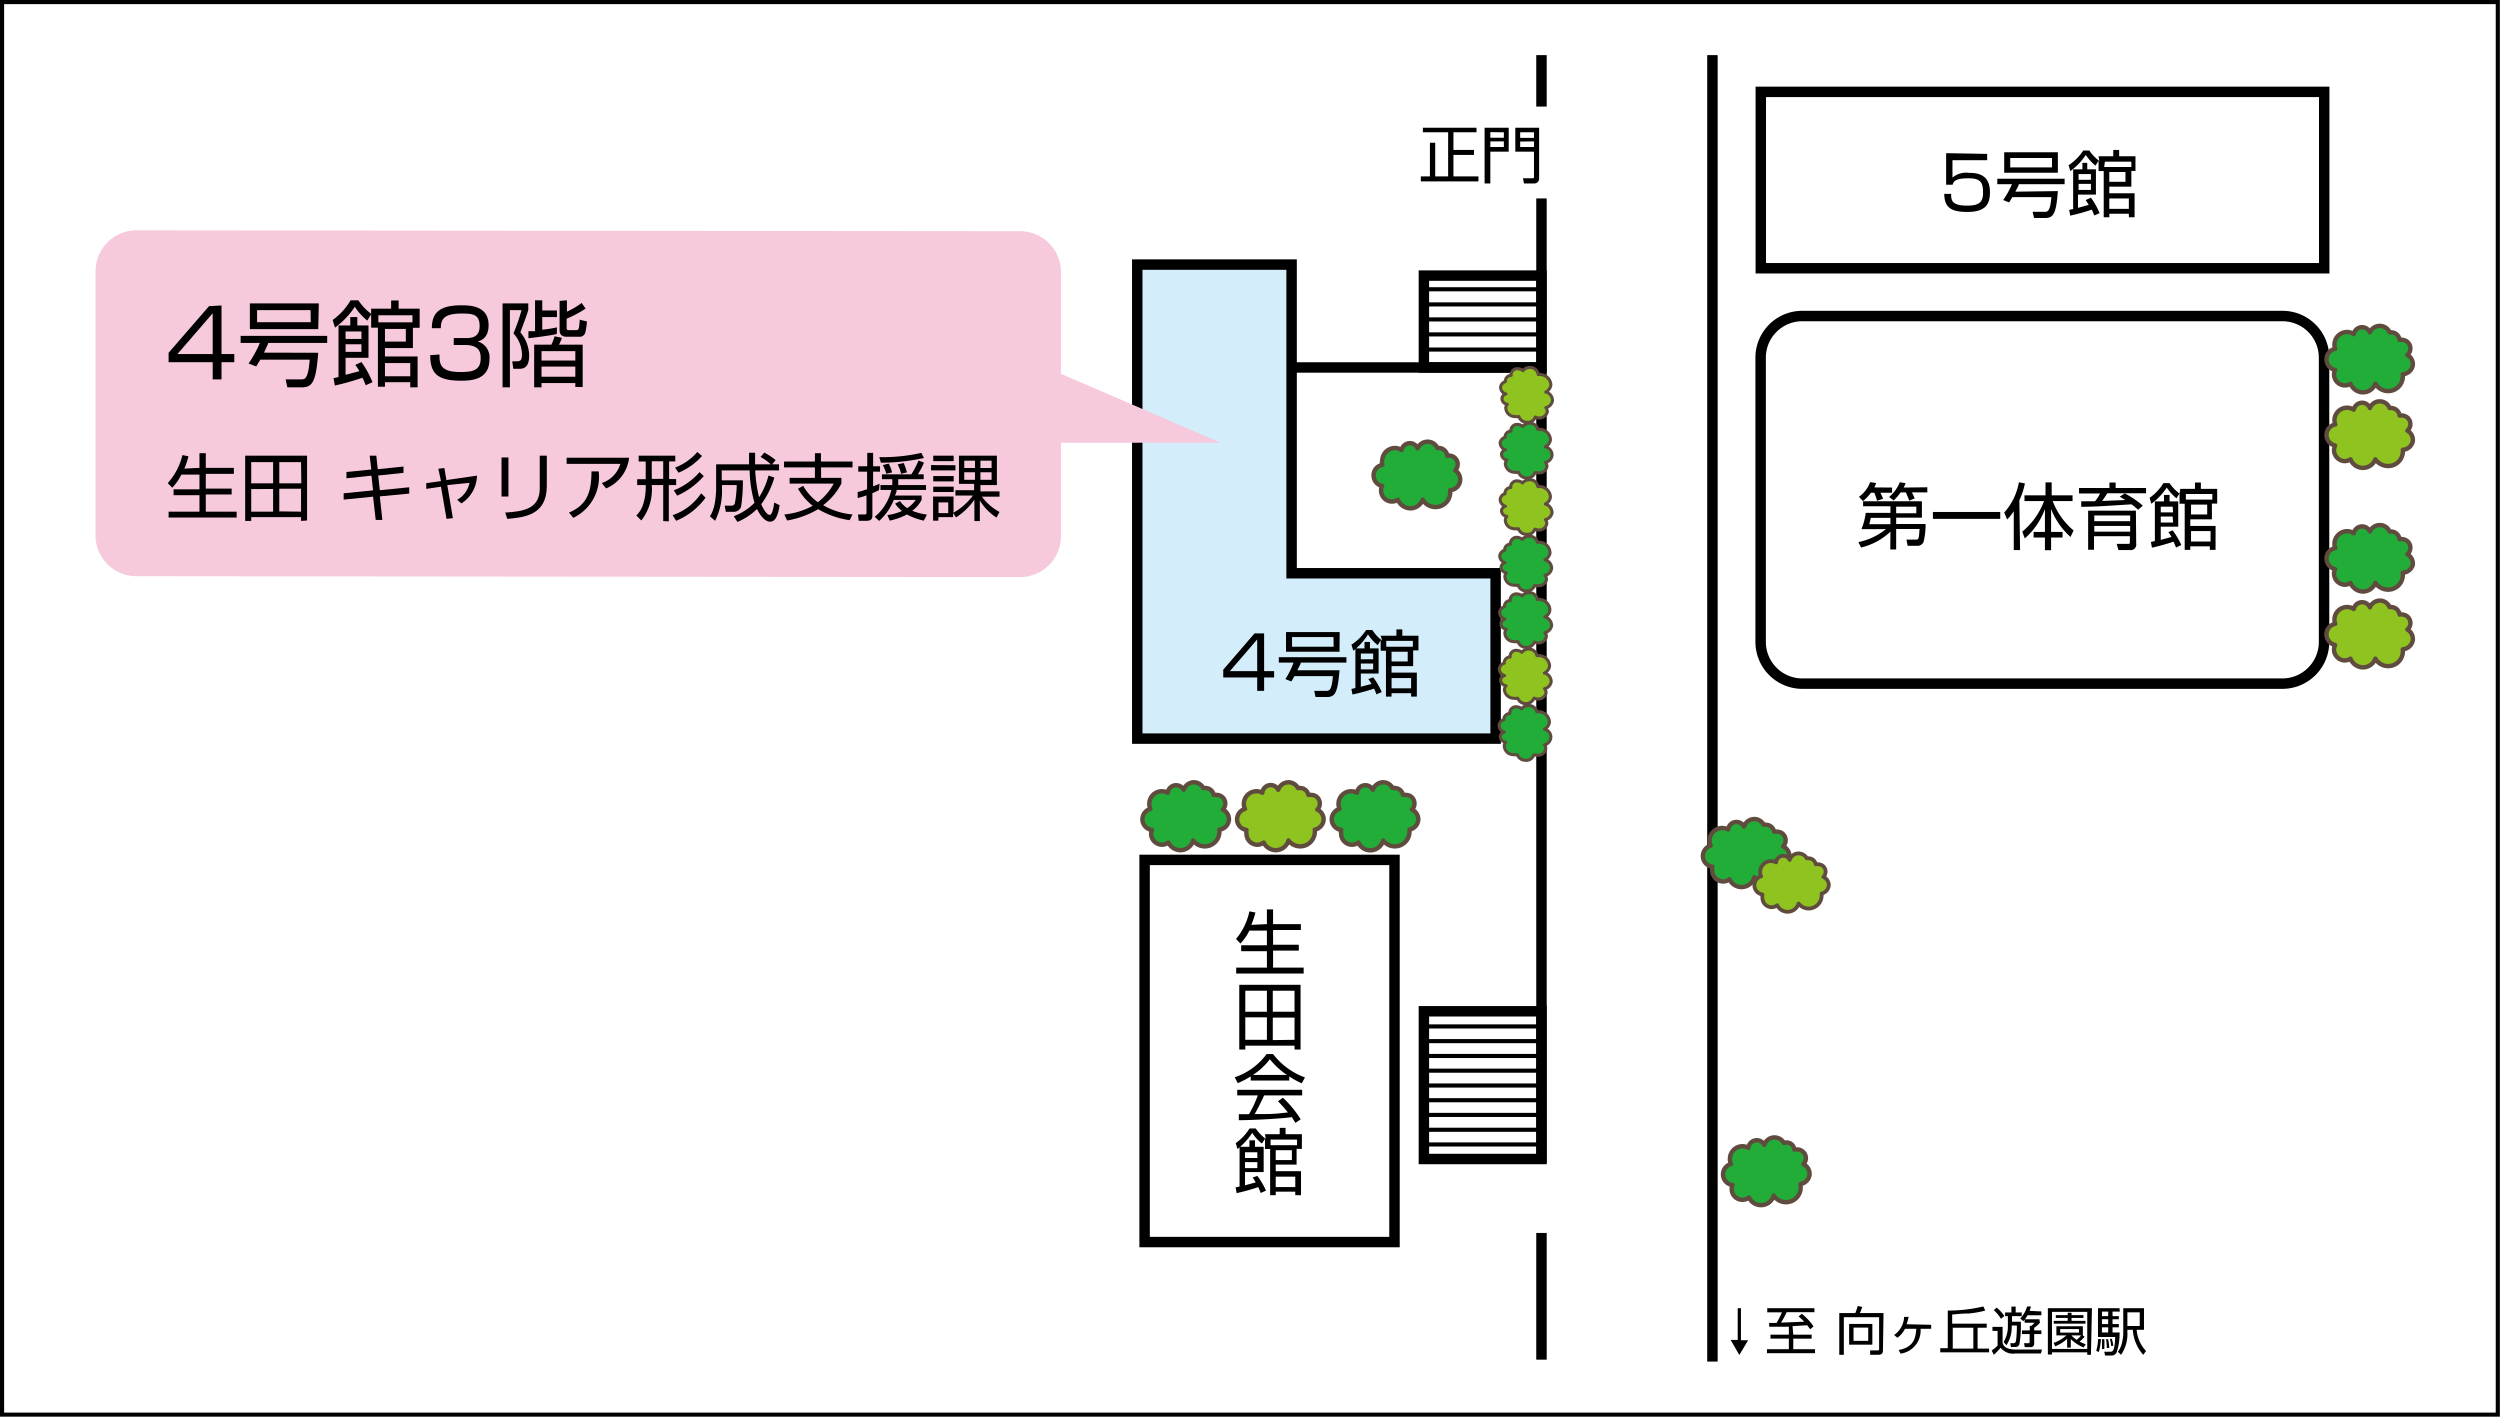 <svg xmlns="http://www.w3.org/2000/svg" xmlns:xlink="http://www.w3.org/1999/xlink" viewBox="0 0 170.08 96.38"><defs><style>.cls-1,.cls-10,.cls-11,.cls-2,.cls-5,.cls-7,.cls-9{fill:none;}.cls-11,.cls-2,.cls-5{stroke:#000;}.cls-2,.cls-5{stroke-miterlimit:10;}.cls-2{stroke-width:0.71px;}.cls-3{clip-path:url(#clip-path);}.cls-4{fill:#d3edfb;}.cls-11,.cls-5{stroke-width:0.28px;}.cls-6{fill:#22ac38;}.cls-10,.cls-7,.cls-9{stroke:#604c3f;stroke-linejoin:round;}.cls-7{stroke-width:0.3px;}.cls-8{fill:#8fc31f;}.cls-9{stroke-width:0.26px;}.cls-10{stroke-width:0.21px;}.cls-12{fill:#f7c9dd;}</style><clipPath id="clip-path"><rect class="cls-1" x="72.83" y="0.14" width="94.5" height="96.1"/></clipPath></defs><g id="レイヤー_2" data-name="レイヤー 2"><g id="レイヤー_1-2" data-name="レイヤー 1"><rect class="cls-2" x="119.79" y="6.25" width="38.33" height="12"/><g class="cls-3"><path class="cls-2" d="M122.62,21.5h32.66a2.83,2.83,0,0,1,2.83,2.83V43.67a2.84,2.84,0,0,1-2.84,2.84H122.62a2.84,2.84,0,0,1-2.84-2.84V24.34A2.83,2.83,0,0,1,122.62,21.5Z"/></g><rect class="cls-2" x="77.87" y="58.5" width="17" height="26"/><polygon class="cls-4" points="87.87 39 87.87 18 77.37 18 77.37 39 77.37 50.25 87.87 50.25 101.75 50.25 101.75 39 87.87 39"/><polygon class="cls-2" points="87.87 39 87.87 18 77.37 18 77.37 39 77.37 50.25 87.87 50.25 101.75 50.25 101.75 39 87.87 39"/><line class="cls-2" x1="87.87" y1="25" x2="104.62" y2="25"/><rect class="cls-2" x="96.87" y="18.75" width="8" height="6.25"/><line class="cls-5" x1="104.87" y1="19.68" x2="96.87" y2="19.68"/><line class="cls-5" x1="104.87" y1="20.71" x2="96.87" y2="20.71"/><line class="cls-5" x1="104.87" y1="21.73" x2="96.87" y2="21.73"/><line class="cls-5" x1="104.87" y1="22.75" x2="96.87" y2="22.75"/><line class="cls-5" x1="104.87" y1="23.78" x2="96.87" y2="23.78"/><rect class="cls-2" x="96.87" y="68.8" width="8" height="10.05"/><line class="cls-5" x1="104.87" y1="69.83" x2="96.87" y2="69.83"/><line class="cls-5" x1="104.87" y1="70.83" x2="96.87" y2="70.83"/><line class="cls-5" x1="104.87" y1="71.84" x2="96.87" y2="71.84"/><line class="cls-5" x1="104.87" y1="72.84" x2="96.87" y2="72.84"/><line class="cls-5" x1="104.87" y1="73.85" x2="96.87" y2="73.85"/><line class="cls-5" x1="104.87" y1="74.85" x2="96.87" y2="74.85"/><line class="cls-5" x1="104.87" y1="75.85" x2="96.87" y2="75.85"/><line class="cls-5" x1="104.87" y1="76.86" x2="96.87" y2="76.86"/><line class="cls-5" x1="104.87" y1="77.86" x2="96.87" y2="77.86"/><line class="cls-2" x1="104.87" y1="3.75" x2="104.87" y2="7.25"/><line class="cls-2" x1="104.87" y1="83.88" x2="104.87" y2="92.5"/><line class="cls-2" x1="104.87" y1="13.5" x2="104.87" y2="79.13"/><line class="cls-2" x1="116.5" y1="3.75" x2="116.5" y2="92.63"/><path d="M135.19,10.47v.43h-2.36l0,1.18a1.46,1.46,0,0,1,1.12-.32c.71,0,1.43.18,1.43,1.32,0,.83-.31,1.34-1.56,1.34s-1.53-.44-1.55-1.23h.47c0,.39,0,.8,1.08.8.76,0,1.09-.19,1.09-.86s-.11-1-1-1-1,.21-1.07.44h-.44l0-2.15Z"/><path d="M140,13c-.11,1.48-.28,1.83-.85,1.83h-.77l-.1-.42h.81c.2,0,.39,0,.47-1H136.9c-.11.19-.15.26-.22.36l-.4-.16a6.1,6.1,0,0,0,.6-1.08h-1v-.37h4.58v.37h-3.12c0,.11-.09.22-.23.51Zm0-1.25h-3.65V10.36H140Zm-.4-1h-2.84v.64h2.84Z"/><path d="M142.77,10.63h1V10.2h.4v.43h1.11v1H145v1.07H143.5v.45h1.72v1.63h-.39v-.24H143.5v.24h-.38V11.64h-.35v-.7l-.21.33a3.35,3.35,0,0,1-.66-.73,4.28,4.28,0,0,1-1.05,1.1l-.12-.4a3.52,3.52,0,0,0,1-1h.41a2.91,2.91,0,0,0,.68.71Zm-.52,2.82a5.17,5.17,0,0,1,.59,1.05l-.36.16c-.07-.17-.11-.27-.17-.4a12.2,12.2,0,0,1-1.47.41l-.07-.39.27-.06v-2.7h.63v-.44H142v.44h.59v1.72h-1.22v.9l.73-.2c-.09-.16-.15-.24-.21-.33Zm0-1.61h-.84v.39h.84Zm0,.67h-.84v.41h.84Zm.9-1.15H145V11h-1.8Zm1.45.34h-1.1v.67h1.1Zm.23,1.8H143.5v.71h1.33Z"/><path d="M100.45,8.69V9H98.88v1.2h1.4v.34h-1.4V12h1.7v.34H96.66V12h.62V9.71h.36V12h.88V9H96.8V8.69Z"/><path d="M102.64,8.69v1.63h-1.25v2.16H101V8.69Zm-1.25.3v.38h.92V9Zm0,.63V10h.92V9.62Zm3.32,2.48a.34.34,0,0,1-.39.38h-.64l-.07-.35h.61c.13,0,.14,0,.14-.16V10.32h-1.27V8.69h1.62ZM103.42,9v.38h.94V9Zm0,.63V10h.94V9.62Z"/><path d="M117.74,91.16h.48V89h.22v2.18h.49l-.6,1Z"/><path d="M122,90.8h1.25v.27H122v.72h1.48v.27h-3.27v-.27h1.49v-.72h-1.25V90.8h1.25v-.54l-1.34,0V90h.51a8,8,0,0,0,.36-.72h-1V89h3.21v.27h-1.89a6.59,6.59,0,0,1-.38.71l1.57-.06a3.46,3.46,0,0,0-.38-.36l.22-.18a3.81,3.81,0,0,1,.8.86l-.23.19-.2-.27-1,.06Z"/><path d="M128.1,91.86c0,.25-.12.31-.34.31h-.53l0-.3h.49c.1,0,.12,0,.12-.13V89.61h-2.4v2.56h-.31V89.33h1.09a3.34,3.34,0,0,0,.16-.48l.31.06a2.57,2.57,0,0,1-.16.42h1.61Zm-.72-.38H125.8V90.07h1.58Zm-.28-1.16h-1v.9h1Z"/><path d="M131.38,90.13v.27h-.72a1.58,1.58,0,0,1-1.36,1.69l-.13-.25c1.06-.19,1.15-.84,1.2-1.44h-.77a1.59,1.59,0,0,1-.52.61l-.22-.19a1.55,1.55,0,0,0,.68-1.23l.31,0a4.14,4.14,0,0,1-.14.5Z"/><path d="M135.16,90.05v.28h-.62v1.42h.78V92H132v-.28h.51V89.16a10.17,10.17,0,0,0,2.42-.28l.13.28a6.6,6.6,0,0,1-1.13.2c-.54,0-.93.06-1.12.07v.62Zm-.91.28h-1.4v1.42h1.4Z"/><path d="M136.24,90.27v1.08c.07.33.4.46.89.46h1.79l-.07.27h-1.74a1.07,1.07,0,0,1-1-.39,4.3,4.3,0,0,1-.47.48l-.14-.3a2,2,0,0,0,.4-.33v-1h-.35v-.27Zm-.11-.55a2.69,2.69,0,0,0-.49-.59l.2-.17a2.83,2.83,0,0,1,.52.57Zm1-.83v.4h.41v.25h-.66v.38h.6a7.21,7.21,0,0,1-.09,1.49.27.27,0,0,1-.29.23h-.29l-.05-.26H137c.09,0,.12-.06.15-.14a7.79,7.79,0,0,0,.06-1.06h-.35a2.24,2.24,0,0,1-.36,1.34l-.19-.22a2.07,2.07,0,0,0,.29-1.14v-.62h-.19v-.25h.43v-.4Zm1.75.33v.26h-.94a2,2,0,0,1-.29.4l-.21-.18a2,2,0,0,0,.47-.82l.26,0a1.75,1.75,0,0,1-.1.3Zm-.1.77a1.7,1.7,0,0,1-.39.34v.18h.49v.25h-.49v.65a.23.23,0,0,1-.25.24h-.39l-.05-.27H138c.05,0,.08,0,.08-.1v-.52h-.52v-.25h.53V90.2h.1a.87.87,0,0,0,.22-.21h-.67v-.24h1Z"/><path d="M142.25,92.17H142V92h-2.4v.15h-.28V89h3ZM142,89.25h-2.4v2.52H142Zm-.18,1.69a2.16,2.16,0,0,1-.34.33,2.48,2.48,0,0,0,.42.18l-.15.22a2.66,2.66,0,0,1-.87-.57v.58h-.25v-.6a2.46,2.46,0,0,1-.81.51l-.11-.23a2.46,2.46,0,0,0,.87-.51h-.68v-.62h1.8v.62h0Zm-.08-1.28h-.81v.2h.95v.19h-2.16v-.19h.95v-.2h-.81v-.19h.81v-.16h.26v.16h.81Zm-.3.76h-1.28v.24h1.28Zm-.52.43a1.93,1.93,0,0,0,.36.3,1.7,1.7,0,0,0,.3-.3Z"/><path d="M142.61,91.9a3.32,3.32,0,0,0,.13-.8h.19a4,4,0,0,1-.14.88Zm1.61-2.67h-.5v.31h.43v.21h-.43v.33h.43v.22h-.43v.35h.48A4,4,0,0,1,144,92a.38.38,0,0,1-.39.22h-.4l-.05-.26h.41c.14,0,.3,0,.33-1h-1.17V89h1.46ZM143,91.78a2.05,2.05,0,0,0,0-.31,2.67,2.67,0,0,0,0-.36h.16a5.32,5.32,0,0,1,0,.66Zm.43-2.55H143v.31h.42Zm0,.52H143v.33h.42Zm0,.55H143v.35h.42Zm-.1,1.41a4.44,4.44,0,0,0-.05-.6l.14,0a4,4,0,0,1,.08.59Zm.29-.15a2,2,0,0,0-.08-.48l.13,0a2.21,2.21,0,0,1,.1.48ZM145.86,89v1.47h-.5a2.34,2.34,0,0,0,.64,1.44l-.19.26a2.81,2.81,0,0,1-.71-1.7h-.37v.16a2.5,2.5,0,0,1-.43,1.54l-.22-.2a1.68,1.68,0,0,0,.25-.49,3,3,0,0,0,.12-.86V89Zm-.29.28h-.84v.93h.84Z"/><path d="M86,43.09v2.57h.68v.43H86V47h-.47v-.91H83.22v-.53l2.13-2.47Zm-.47.41-1.86,2.16h1.86Z"/><path d="M91.13,45.6c-.12,1.47-.28,1.82-.85,1.82H89.5L89.41,47h.81c.2,0,.38,0,.46-1H88.06a3.93,3.93,0,0,1-.21.36l-.4-.16A5.54,5.54,0,0,0,88,45.08H87v-.37H91.6v.37H88.49c0,.11-.09.22-.23.52Zm0-1.26H87.49V43h3.65Zm-.41-1H87.9V44h2.83Z"/><path d="M93.93,43.25H95v-.43h.4v.43H96.5v1h-.36v1.07H94.67v.44h1.72v1.63H96v-.23H94.67v.23h-.38V44.27h-.36v-.71l-.2.33a2.93,2.93,0,0,1-.66-.73,4.32,4.32,0,0,1-1,1.11l-.13-.41a3.29,3.29,0,0,0,1-1h.42a2.81,2.81,0,0,0,.67.72Zm-.51,2.83a4.81,4.81,0,0,1,.58,1l-.36.16a3.1,3.1,0,0,0-.16-.39,14.93,14.93,0,0,1-1.47.4l-.07-.38.27-.06v-2.7h.62v-.44h.37v.44h.59v1.71H92.58v.9l.73-.19a3.71,3.71,0,0,0-.22-.33Zm0-1.62h-.84v.39h.84Zm0,.68h-.84v.4h.84ZM94.31,44h1.81V43.6H94.31Zm1.46.34h-1.1V45h1.1ZM96,46.13H94.67v.7H96Z"/><path d="M86.06,77.16h1v-.43h.4v.43h1.11v1h-.36v1.07H86.79v.45h1.72v1.63h-.39v-.24H86.79v.24h-.38V78.17h-.35v-.7l-.21.33a3.11,3.11,0,0,1-.66-.73,4.46,4.46,0,0,1-1,1.1l-.12-.4a3.49,3.49,0,0,0,.94-1h.42a2.91,2.91,0,0,0,.68.71ZM85.54,80a5.17,5.17,0,0,1,.59,1l-.36.16c-.07-.17-.11-.27-.17-.4a12.2,12.2,0,0,1-1.47.41l-.07-.39.27-.06v-2.7H85v-.44h.38v.44h.59v1.72H84.7v.9l.73-.2c-.09-.16-.15-.24-.21-.33Zm0-1.61H84.7v.39h.84Zm0,.67H84.7v.41h.84Zm.9-1.15h1.8v-.38h-1.8Zm1.45.34h-1.1v.67h1.1Zm.23,1.8H86.79v.71h1.33Z"/><path d="M87.71,73.51H85.09v-.28a6.47,6.47,0,0,1-.88.46l-.21-.4a4.45,4.45,0,0,0,2.17-1.58h.44a4.78,4.78,0,0,0,2.17,1.59l-.22.4a5.18,5.18,0,0,1-.85-.47Zm-.43,1.17a7.28,7.28,0,0,1,1.21,1.47l-.36.24L87.89,76c-.83.12-2.85.21-3.61.21l0-.41h.69a7.36,7.36,0,0,0,.6-1.28H84.17v-.38h4.42v.38H86c-.12.27-.32.7-.64,1.27l.78,0c.61,0,1.12-.07,1.48-.11a9.15,9.15,0,0,0-.68-.76Zm.27-1.55a5.27,5.27,0,0,1-1.16-1.07,4.49,4.49,0,0,1-1.15,1.07Z"/><path d="M88.07,71.4v-.26H84.72v.26h-.41V67h4.17V71.4Zm-1.88-4H84.72v1.43h1.47Zm0,1.81H84.72v1.53h1.47Zm1.88-1.81H86.59v1.43h1.48Zm0,3.34V69.23H86.59v1.53Z"/><path d="M86.19,62.87v-1h.42v1H88.5v.4H86.61v1h1.75v.4H86.61v1.16h2.08v.4H84.1v-.4h2.09V64.71H84.44v-.4h1.75v-1H85a3.49,3.49,0,0,1-.61.88l-.3-.31A4.32,4.32,0,0,0,85,62l.41.08a6.07,6.07,0,0,1-.28.84Z"/><path d="M128.72,33.17v.35h-.8a3,3,0,0,1,.19.41l-.41.14a3.48,3.48,0,0,0-.19-.55h-.23a2.6,2.6,0,0,1-.54.57l-.27-.29a2.14,2.14,0,0,0,.76-1l.4.06a1.17,1.17,0,0,1-.12.3Zm-.11,3a4.4,4.4,0,0,1-2,1.08l-.18-.37A4.34,4.34,0,0,0,128.3,36h-1.66a4.46,4.46,0,0,0,.29-1.11h1.68v-.45h-1.86v-.34h4v1.12H129v.43h2a4.82,4.82,0,0,1-.14,1.23.45.45,0,0,1-.47.25h-.61l-.08-.42h.59c.25,0,.25,0,.3-.72H129v1.39h-.4Zm0-.94h-1.34c0,.06-.09.4-.1.43h1.44Zm2.51-2.08v.35h-1.05a4,4,0,0,1,.19.41l-.37.15s-.13-.35-.23-.56h-.36a3.4,3.4,0,0,1-.47.55l-.31-.24a2.63,2.63,0,0,0,.73-1l.39.06a1.94,1.94,0,0,1-.13.3ZM129,34.92h1.37v-.45H129Z"/><path d="M136.08,34.83v.47H131.5v-.47Z"/><path d="M137.43,37.42H137V34.78a3.37,3.37,0,0,1-.45.56l-.2-.47a4.16,4.16,0,0,0,1-2.06l.41.08a5.09,5.09,0,0,1-.38,1.15Zm.15-1.25a4.94,4.94,0,0,0,1.48-2.08h-1.33V33.7h1.43v-.88h.42v.88H141v.39h-1.35a4.85,4.85,0,0,0,1.42,2l-.21.44a5,5,0,0,1-1.32-1.9v1.56h.78v.38h-.78v.86h-.42v-.86h-.77v-.38h.77V34.63a4.84,4.84,0,0,1-1.37,2Z"/><path d="M144.55,33.57a6,6,0,0,1,1.23.83l-.32.28a5.24,5.24,0,0,0-.45-.37c-2.19.14-2.43.16-3.42.17l0-.38h.94a2.39,2.39,0,0,0,.34-.53h-1.43V33.2h2.07v-.37h.42v.37H146v.36h-2.64c-.05.08-.19.31-.35.52l1.58-.06-.38-.23Zm.78,3.43a.37.37,0,0,1-.43.42h-.78L144,37h.76c.1,0,.14,0,.14-.12v-.4h-2.44v.92h-.4V34.74h3.25Zm-.41-1.93h-2.44v.39h2.44Zm0,.71h-2.44v.39h2.44Z"/><path d="M148.33,33.26h1v-.43h.4v.43h1.11v1h-.36v1.07h-1.47v.45h1.72v1.63h-.39v-.24h-1.33v.24h-.38V34.27h-.35v-.71l-.21.34a3.35,3.35,0,0,1-.66-.73,4.28,4.28,0,0,1-1.05,1.1l-.12-.4a3.36,3.36,0,0,0,.94-1h.42a2.91,2.91,0,0,0,.68.71Zm-.52,2.82a5.36,5.36,0,0,1,.59,1l-.36.17c-.07-.17-.11-.27-.17-.4a14.37,14.37,0,0,1-1.47.41l-.07-.39.27-.06v-2.7h.62v-.44h.38v.44h.59v1.72H147v.9l.73-.2c-.09-.16-.15-.24-.21-.33Zm0-1.61H147v.39h.84Zm0,.67H147v.41h.84Zm.9-1.15h1.8v-.38h-1.8Zm1.45.34h-1.1V35h1.1Zm.23,1.8h-1.33v.71h1.33Z"/><g class="cls-3"><path class="cls-6" d="M83.61,55.74a.73.73,0,0,0-.42-.66.62.62,0,0,0,.17-.42.59.59,0,0,0-.59-.58.71.71,0,0,0-.2,0,.57.57,0,0,0-.56-.47.4.4,0,0,0-.15,0,.72.72,0,0,0-.64-.39.74.74,0,0,0-.69.51.59.59,0,0,0-.52-.31.58.58,0,0,0-.57.51.87.87,0,0,0-.39-.1.85.85,0,0,0-.86.86.77.77,0,0,0,.07.34.75.75,0,0,0-.54.71.73.73,0,0,0,.65.72.82.82,0,0,0-.06.26.76.76,0,0,0,.75.75.75.75,0,0,0,.43-.15.92.92,0,0,0,.82.52.9.9,0,0,0,.86-.66,1,1,0,0,0,.79.4,1,1,0,0,0,1-1s0-.09,0-.14a.73.73,0,0,0,.64-.73"/><path class="cls-7" d="M83.61,55.74a.73.73,0,0,0-.42-.66.62.62,0,0,0,.17-.42.59.59,0,0,0-.59-.58.71.71,0,0,0-.2,0,.57.57,0,0,0-.56-.47.4.4,0,0,0-.15,0,.72.72,0,0,0-.64-.39.74.74,0,0,0-.69.51.59.59,0,0,0-.52-.31.58.58,0,0,0-.57.51.87.87,0,0,0-.39-.1.85.85,0,0,0-.86.86.77.77,0,0,0,.07.34.75.75,0,0,0-.54.71.73.73,0,0,0,.65.72.82.82,0,0,0-.06.26.76.76,0,0,0,.75.75.75.75,0,0,0,.43-.15.92.92,0,0,0,.82.52.9.9,0,0,0,.86-.66,1,1,0,0,0,.79.4,1,1,0,0,0,1-1s0-.09,0-.14A.73.73,0,0,0,83.61,55.74Z"/><path class="cls-8" d="M90.05,55.74a.74.74,0,0,0-.43-.66.57.57,0,0,0,.17-.42.58.58,0,0,0-.58-.58.65.65,0,0,0-.2,0,.57.57,0,0,0-.56-.47.4.4,0,0,0-.15,0,.73.73,0,0,0-.64-.39.75.75,0,0,0-.7.51.57.57,0,0,0-1.08.2.86.86,0,0,0-1.26.76.77.77,0,0,0,.08.34.75.75,0,0,0-.54.71.73.73,0,0,0,.64.72.8.8,0,0,0,0,.26.75.75,0,0,0,.75.75.69.69,0,0,0,.42-.15.93.93,0,0,0,.82.52.91.91,0,0,0,.87-.66,1,1,0,0,0,.79.4,1,1,0,0,0,1-1,.7.7,0,0,0,0-.14.74.74,0,0,0,.65-.73"/><path class="cls-7" d="M90.05,55.74a.74.74,0,0,0-.43-.66.57.57,0,0,0,.17-.42.58.58,0,0,0-.58-.58.65.65,0,0,0-.2,0,.57.57,0,0,0-.56-.47.4.4,0,0,0-.15,0,.73.73,0,0,0-.64-.39.75.75,0,0,0-.7.51.57.57,0,0,0-1.08.2.86.86,0,0,0-1.26.76.77.77,0,0,0,.08.34.75.75,0,0,0-.54.71.73.73,0,0,0,.64.72.8.8,0,0,0,0,.26.75.75,0,0,0,.75.75.69.69,0,0,0,.42-.15.93.93,0,0,0,.82.52.91.91,0,0,0,.87-.66,1,1,0,0,0,.79.4,1,1,0,0,0,1-1,.7.7,0,0,0,0-.14A.74.74,0,0,0,90.05,55.74Z"/><path class="cls-6" d="M96.49,55.74a.74.74,0,0,0-.43-.66.57.57,0,0,0,.17-.42.58.58,0,0,0-.59-.58.65.65,0,0,0-.19,0,.58.58,0,0,0-.56-.47.37.37,0,0,0-.15,0,.73.73,0,0,0-.64-.39.75.75,0,0,0-.7.51.59.59,0,0,0-.51-.31.57.57,0,0,0-.57.51.88.88,0,0,0-.4-.1.86.86,0,0,0-.86.86.94.94,0,0,0,.07.34.75.75,0,0,0-.53.71.73.73,0,0,0,.64.72.8.8,0,0,0,0,.26.75.75,0,0,0,.74.75.7.7,0,0,0,.43-.15.9.9,0,0,0,1.69-.14,1,1,0,0,0,.79.4,1,1,0,0,0,1-1,.7.7,0,0,0,0-.14.74.74,0,0,0,.65-.73"/><path class="cls-7" d="M96.49,55.74a.74.74,0,0,0-.43-.66.57.57,0,0,0,.17-.42.58.58,0,0,0-.59-.58.65.65,0,0,0-.19,0,.58.58,0,0,0-.56-.47.37.37,0,0,0-.15,0,.73.73,0,0,0-.64-.39.75.75,0,0,0-.7.51.59.59,0,0,0-.51-.31.57.57,0,0,0-.57.51.88.88,0,0,0-.4-.1.86.86,0,0,0-.86.86.94.94,0,0,0,.07.34.75.75,0,0,0-.53.71.73.73,0,0,0,.64.72.8.8,0,0,0,0,.26.75.75,0,0,0,.74.75.7.7,0,0,0,.43-.15.9.9,0,0,0,1.69-.14,1,1,0,0,0,.79.4,1,1,0,0,0,1-1,.7.7,0,0,0,0-.14A.74.74,0,0,0,96.49,55.74Z"/><path class="cls-6" d="M121.74,58.24a.74.74,0,0,0-.43-.66.57.57,0,0,0,.17-.42.58.58,0,0,0-.59-.58.65.65,0,0,0-.19,0,.58.58,0,0,0-.56-.47.37.37,0,0,0-.15,0,.73.73,0,0,0-.64-.39.75.75,0,0,0-.7.51.59.59,0,0,0-.51-.31.57.57,0,0,0-.57.51.88.88,0,0,0-.4-.1.86.86,0,0,0-.86.86.94.94,0,0,0,.07.34.75.75,0,0,0-.53.71.73.73,0,0,0,.64.72.8.8,0,0,0,0,.26.75.75,0,0,0,.74.75.7.7,0,0,0,.43-.15.9.9,0,0,0,1.69-.14,1,1,0,0,0,.79.4,1,1,0,0,0,1-1,.7.7,0,0,0,0-.14.74.74,0,0,0,.65-.73"/><path class="cls-7" d="M121.74,58.24a.74.74,0,0,0-.43-.66.57.57,0,0,0,.17-.42.58.58,0,0,0-.59-.58.65.65,0,0,0-.19,0,.58.58,0,0,0-.56-.47.37.37,0,0,0-.15,0,.73.73,0,0,0-.64-.39.75.75,0,0,0-.7.51.59.59,0,0,0-.51-.31.57.57,0,0,0-.57.51.88.88,0,0,0-.4-.1.86.86,0,0,0-.86.86.94.94,0,0,0,.07.34.75.75,0,0,0-.53.71.73.73,0,0,0,.64.72.8.8,0,0,0,0,.26.75.75,0,0,0,.74.75.7.7,0,0,0,.43-.15.9.9,0,0,0,1.69-.14,1,1,0,0,0,.79.4,1,1,0,0,0,1-1,.7.7,0,0,0,0-.14A.74.74,0,0,0,121.74,58.24Z"/><path class="cls-6" d="M123.11,79.87a.74.74,0,0,0-.42-.67.59.59,0,0,0,.17-.41.6.6,0,0,0-.59-.59.71.71,0,0,0-.2,0,.52.52,0,0,0-.7-.44.76.76,0,0,0-.65-.38.73.73,0,0,0-.69.51.58.58,0,0,0-.52-.32.59.59,0,0,0-.57.52.77.77,0,0,0-.39-.11.86.86,0,0,0-.86.86.81.81,0,0,0,.07.35.73.73,0,0,0,.11,1.43.76.76,0,0,0-.06.26.73.73,0,0,0,1.18.59.9.9,0,0,0,1.68-.13,1,1,0,0,0,1.83-.64s0-.1,0-.15a.73.73,0,0,0,.64-.72"/><path class="cls-7" d="M123.11,79.87a.74.74,0,0,0-.42-.67.59.59,0,0,0,.17-.41.6.6,0,0,0-.59-.59.71.71,0,0,0-.2,0,.52.52,0,0,0-.7-.44.76.76,0,0,0-.65-.38.73.73,0,0,0-.69.51.58.58,0,0,0-.52-.32.59.59,0,0,0-.57.52.77.77,0,0,0-.39-.11.86.86,0,0,0-.86.86.81.81,0,0,0,.07.35.73.73,0,0,0,.11,1.43.76.76,0,0,0-.06.26.73.73,0,0,0,1.18.59.9.9,0,0,0,1.68-.13,1,1,0,0,0,1.83-.64s0-.1,0-.15A.73.73,0,0,0,123.11,79.87Z"/><path class="cls-8" d="M124.42,60.23a.63.63,0,0,0-.37-.57.53.53,0,0,0,.15-.36.5.5,0,0,0-.51-.5.41.41,0,0,0-.16,0,.5.5,0,0,0-.49-.41.53.53,0,0,0-.12,0,.65.65,0,0,0-.56-.33.63.63,0,0,0-.6.44.49.49,0,0,0-.93.17.78.78,0,0,0-.34-.09.74.74,0,0,0-.74.74.73.73,0,0,0,.06.3.63.63,0,0,0,.09,1.23.78.78,0,0,0,0,.22.64.64,0,0,0,.64.65.69.69,0,0,0,.37-.13.78.78,0,0,0,1.45-.12.87.87,0,0,0,.68.34.89.89,0,0,0,.89-.89.61.61,0,0,0,0-.13.64.64,0,0,0,.56-.62"/><path class="cls-9" d="M124.42,60.23a.63.63,0,0,0-.37-.57.53.53,0,0,0,.15-.36.5.5,0,0,0-.51-.5.41.41,0,0,0-.16,0,.5.5,0,0,0-.49-.41.53.53,0,0,0-.12,0,.65.65,0,0,0-.56-.33.63.63,0,0,0-.6.44.49.49,0,0,0-.93.17.78.78,0,0,0-.34-.09.74.74,0,0,0-.74.74.73.73,0,0,0,.06.3.63.63,0,0,0,.09,1.23.78.78,0,0,0,0,.22.64.64,0,0,0,.64.65.69.69,0,0,0,.37-.13.78.78,0,0,0,1.45-.12.87.87,0,0,0,.68.34.89.89,0,0,0,.89-.89.61.61,0,0,0,0-.13A.64.64,0,0,0,124.42,60.23Z"/><path class="cls-8" d="M104.15,25a.6.6,0,0,0-.54.22.54.54,0,0,0-.31-.13.42.42,0,0,0-.49.33.5.5,0,0,0,0,.12.39.39,0,0,0-.39.32s0,.06,0,.1a.45.45,0,0,0-.33.37.47.47,0,0,0,.36.47.36.36,0,0,0-.27.3.4.4,0,0,0,.36.4.51.51,0,0,0-.1.24.62.62,0,0,0,.62.6,1.12,1.12,0,0,0,.27,0,.58.58,0,0,0,.52.39.55.55,0,0,0,.6-.36.6.6,0,0,0,.19.06.56.56,0,0,0,.63-.42.48.48,0,0,0-.1-.28.58.58,0,0,0,.45-.48.6.6,0,0,0-.46-.58.64.64,0,0,0,.35-.48.75.75,0,0,0-.75-.71.37.37,0,0,0-.11,0,.56.56,0,0,0-.53-.46"/><path class="cls-10" d="M104.15,25a.6.6,0,0,0-.54.22.54.54,0,0,0-.31-.13.42.42,0,0,0-.49.33.5.5,0,0,0,0,.12.39.39,0,0,0-.39.32s0,.06,0,.1a.45.45,0,0,0-.33.37.47.47,0,0,0,.36.47.36.36,0,0,0-.27.3.4.4,0,0,0,.36.4.51.51,0,0,0-.1.24.62.62,0,0,0,.62.6,1.12,1.12,0,0,0,.27,0,.58.58,0,0,0,.52.39.55.55,0,0,0,.6-.36.6.6,0,0,0,.19.06.56.56,0,0,0,.63-.42.48.48,0,0,0-.1-.28.58.58,0,0,0,.45-.48.6.6,0,0,0-.46-.58.64.64,0,0,0,.35-.48.75.75,0,0,0-.75-.71.37.37,0,0,0-.11,0A.56.56,0,0,0,104.15,25Z"/><path class="cls-6" d="M104.13,28.79a.63.63,0,0,0-.54.22.49.49,0,0,0-.31-.13.41.41,0,0,0-.48.33.17.17,0,0,0,0,.12.41.41,0,0,0-.4.32.3.3,0,0,0,0,.1.46.46,0,0,0-.34.37.5.5,0,0,0,.36.48.35.35,0,0,0-.27.29.41.41,0,0,0,.37.4.44.44,0,0,0-.11.24.63.63,0,0,0,.62.6.86.86,0,0,0,.28,0,.56.56,0,0,0,.51.38.54.54,0,0,0,.6-.35l.2,0a.53.53,0,0,0,.62-.42.37.37,0,0,0-.1-.28.57.57,0,0,0,.45-.48.58.58,0,0,0-.46-.58.64.64,0,0,0,.35-.47.74.74,0,0,0-.74-.72h-.12a.55.55,0,0,0-.53-.46"/><path class="cls-10" d="M104.13,28.79a.63.63,0,0,0-.54.22.49.49,0,0,0-.31-.13.41.41,0,0,0-.48.33.17.17,0,0,0,0,.12.41.41,0,0,0-.4.32.3.3,0,0,0,0,.1.46.46,0,0,0-.34.37.5.5,0,0,0,.36.48.35.35,0,0,0-.27.29.41.41,0,0,0,.37.4.44.44,0,0,0-.11.24.63.63,0,0,0,.62.6.86.86,0,0,0,.28,0,.56.56,0,0,0,.51.38.54.54,0,0,0,.6-.35l.2,0a.53.53,0,0,0,.62-.42.37.37,0,0,0-.1-.28.57.57,0,0,0,.45-.48.58.58,0,0,0-.46-.58.64.64,0,0,0,.35-.47.74.74,0,0,0-.74-.72h-.12A.55.55,0,0,0,104.13,28.79Z"/><path class="cls-8" d="M104.12,32.64a.6.6,0,0,0-.54.22.5.5,0,0,0-.31-.14.43.43,0,0,0-.49.33.5.5,0,0,0,0,.12.39.39,0,0,0-.39.32s0,.07,0,.1a.45.45,0,0,0-.33.37.49.49,0,0,0,.36.48.36.36,0,0,0-.27.3.4.4,0,0,0,.36.39.51.51,0,0,0-.1.24.61.61,0,0,0,.62.6.78.78,0,0,0,.27,0,.57.57,0,0,0,.52.38.54.54,0,0,0,.6-.35l.19.05a.53.53,0,0,0,.62-.42.43.43,0,0,0-.09-.28.59.59,0,0,0,.45-.47.62.62,0,0,0-.46-.59.62.62,0,0,0,.35-.47.75.75,0,0,0-.75-.72h-.11a.54.54,0,0,0-.53-.45"/><path class="cls-10" d="M104.12,32.64a.6.6,0,0,0-.54.22.5.5,0,0,0-.31-.14.43.43,0,0,0-.49.33.5.5,0,0,0,0,.12.39.39,0,0,0-.39.32s0,.07,0,.1a.45.45,0,0,0-.33.37.49.49,0,0,0,.36.48.36.36,0,0,0-.27.3.4.4,0,0,0,.36.39.51.51,0,0,0-.1.24.61.61,0,0,0,.62.6.78.78,0,0,0,.27,0,.57.57,0,0,0,.52.38.54.54,0,0,0,.6-.35l.19.05a.53.53,0,0,0,.62-.42.43.43,0,0,0-.09-.28.59.59,0,0,0,.45-.47.62.62,0,0,0-.46-.59.62.62,0,0,0,.35-.47.75.75,0,0,0-.75-.72h-.11A.54.54,0,0,0,104.12,32.64Z"/><path class="cls-6" d="M104.1,36.48a.6.6,0,0,0-.54.22.56.56,0,0,0-.31-.14.42.42,0,0,0-.48.33.19.19,0,0,0,0,.13.39.39,0,0,0-.4.32.29.29,0,0,0,0,.09.47.47,0,0,0-.34.38.49.49,0,0,0,.36.47.36.36,0,0,0-.27.3c0,.19.14.35.37.39a.44.44,0,0,0-.11.24.62.62,0,0,0,.62.6.86.86,0,0,0,.28,0,.57.57,0,0,0,.51.39.55.55,0,0,0,.6-.36.46.46,0,0,0,.2,0,.54.54,0,0,0,.62-.41.4.4,0,0,0-.1-.28.58.58,0,0,0,.45-.48.6.6,0,0,0-.46-.59.6.6,0,0,0,.35-.47.74.74,0,0,0-.74-.72h-.12a.54.54,0,0,0-.53-.45"/><path class="cls-10" d="M104.1,36.48a.6.6,0,0,0-.54.22.56.56,0,0,0-.31-.14.42.42,0,0,0-.48.33.19.19,0,0,0,0,.13.39.39,0,0,0-.4.32.29.29,0,0,0,0,.09.47.47,0,0,0-.34.38.49.49,0,0,0,.36.47.36.36,0,0,0-.27.3c0,.19.14.35.37.39a.44.44,0,0,0-.11.24.62.62,0,0,0,.62.6.86.86,0,0,0,.28,0,.57.57,0,0,0,.51.39.55.55,0,0,0,.6-.36.46.46,0,0,0,.2,0,.54.54,0,0,0,.62-.41.4.4,0,0,0-.1-.28.58.58,0,0,0,.45-.48.6.6,0,0,0-.46-.59.6.6,0,0,0,.35-.47.74.74,0,0,0-.74-.72h-.12A.54.54,0,0,0,104.1,36.48Z"/><path class="cls-6" d="M104.09,40.32a.6.6,0,0,0-.54.22.54.54,0,0,0-.31-.13.42.42,0,0,0-.49.32.51.51,0,0,0,0,.13.38.38,0,0,0-.39.32.14.14,0,0,0,0,.09.46.46,0,0,0-.33.38.48.48,0,0,0,.35.47.38.38,0,0,0-.27.3.41.41,0,0,0,.37.39.43.43,0,0,0-.1.24.61.61,0,0,0,.62.6.82.82,0,0,0,.27,0,.57.57,0,0,0,.52.39.54.54,0,0,0,.59-.36.49.49,0,0,0,.2.05.53.53,0,0,0,.62-.41.39.39,0,0,0-.09-.28.6.6,0,0,0,.45-.48.62.62,0,0,0-.46-.59.57.57,0,0,0,.34-.47.74.74,0,0,0-.74-.72h-.11a.55.55,0,0,0-.53-.45"/><path class="cls-10" d="M104.09,40.32a.6.6,0,0,0-.54.22.54.54,0,0,0-.31-.13.42.42,0,0,0-.49.32.51.51,0,0,0,0,.13.38.38,0,0,0-.39.32.14.14,0,0,0,0,.09.46.46,0,0,0-.33.38.48.48,0,0,0,.35.47.38.38,0,0,0-.27.3.41.41,0,0,0,.37.39.43.43,0,0,0-.1.24.61.61,0,0,0,.62.6.82.82,0,0,0,.27,0,.57.57,0,0,0,.52.39.54.54,0,0,0,.59-.36.49.49,0,0,0,.2.05.53.53,0,0,0,.62-.41.39.39,0,0,0-.09-.28.6.6,0,0,0,.45-.48.62.62,0,0,0-.46-.59.57.57,0,0,0,.34-.47.74.74,0,0,0-.74-.72h-.11A.55.55,0,0,0,104.09,40.32Z"/><path class="cls-8" d="M104.07,44.16a.6.6,0,0,0-.54.22.49.49,0,0,0-.31-.13.41.41,0,0,0-.48.33.17.17,0,0,0,0,.12.4.4,0,0,0-.4.32.36.36,0,0,0,0,.1.46.46,0,0,0-.34.37.48.48,0,0,0,.36.47.36.36,0,0,0-.27.3c0,.19.14.35.37.4a.44.44,0,0,0-.11.24.62.62,0,0,0,.62.6.65.65,0,0,0,.28,0,.6.6,0,0,0,1.11,0l.2.05a.54.54,0,0,0,.62-.42.42.42,0,0,0-.1-.28.57.57,0,0,0,.45-.48.6.6,0,0,0-.46-.58.64.64,0,0,0,.35-.47.74.74,0,0,0-.75-.72s-.07,0-.11,0a.56.56,0,0,0-.53-.46"/><path class="cls-10" d="M104.07,44.16a.6.6,0,0,0-.54.22.49.49,0,0,0-.31-.13.41.41,0,0,0-.48.33.17.17,0,0,0,0,.12.4.4,0,0,0-.4.32.36.36,0,0,0,0,.1.46.46,0,0,0-.34.37.48.48,0,0,0,.36.47.36.36,0,0,0-.27.3c0,.19.14.35.37.4a.44.44,0,0,0-.11.24.62.62,0,0,0,.62.6.65.65,0,0,0,.28,0,.6.6,0,0,0,1.11,0l.2.05a.54.54,0,0,0,.62-.42.42.42,0,0,0-.1-.28.57.57,0,0,0,.45-.48.6.6,0,0,0-.46-.58.64.64,0,0,0,.35-.47.74.74,0,0,0-.75-.72s-.07,0-.11,0A.56.56,0,0,0,104.07,44.16Z"/><path class="cls-6" d="M104.06,48a.61.61,0,0,0-.54.22.54.54,0,0,0-.31-.13.42.42,0,0,0-.49.33.5.5,0,0,0,0,.12.41.41,0,0,0-.4.32.3.3,0,0,0,0,.1.45.45,0,0,0-.33.37.49.49,0,0,0,.35.48.36.36,0,0,0-.27.29.42.42,0,0,0,.37.4.37.37,0,0,0-.1.24.61.61,0,0,0,.62.6.82.82,0,0,0,.27,0,.56.56,0,0,0,.52.38.53.53,0,0,0,.59-.35l.2,0a.53.53,0,0,0,.62-.42.41.41,0,0,0-.09-.28.54.54,0,0,0,0-1.06.62.62,0,0,0,.34-.47.74.74,0,0,0-.74-.72h-.12a.55.55,0,0,0-.52-.46"/><path class="cls-10" d="M104.06,48a.61.61,0,0,0-.54.22.54.54,0,0,0-.31-.13.42.42,0,0,0-.49.33.5.5,0,0,0,0,.12.41.41,0,0,0-.4.32.3.3,0,0,0,0,.1.45.45,0,0,0-.33.37.49.49,0,0,0,.35.48.36.36,0,0,0-.27.29.42.42,0,0,0,.37.4.37.37,0,0,0-.1.24.61.61,0,0,0,.62.6.82.82,0,0,0,.27,0,.56.56,0,0,0,.52.38.53.53,0,0,0,.59-.35l.2,0a.53.53,0,0,0,.62-.42.41.41,0,0,0-.09-.28.54.54,0,0,0,0-1.06.62.62,0,0,0,.34-.47.74.74,0,0,0-.74-.72h-.12A.55.55,0,0,0,104.06,48Z"/><path class="cls-6" d="M99.34,32.66A.74.74,0,0,0,99,32a.59.59,0,0,0-.34-1,.69.69,0,0,0-.2,0,.59.59,0,0,0-.52-.52l-.15,0a.74.74,0,0,0-.61-.43.75.75,0,0,0-.74.45.58.58,0,0,0-.48-.35.59.59,0,0,0-.61.47.83.83,0,0,0-.38-.14.87.87,0,0,0-.93.8.83.83,0,0,0,0,.35.71.71,0,0,0-.59.66.73.73,0,0,0,.58.77.55.55,0,0,0-.07.25.75.75,0,0,0,.68.81A.73.73,0,0,0,95.1,34a.94.94,0,0,0,.78.58.9.9,0,0,0,.91-.59,1,1,0,0,0,1.87-.49s0-.1,0-.15a.73.73,0,0,0,.7-.67"/><path class="cls-7" d="M99.34,32.66A.74.74,0,0,0,99,32a.59.59,0,0,0-.34-1,.69.69,0,0,0-.2,0,.59.59,0,0,0-.52-.52l-.15,0a.74.74,0,0,0-.61-.43.75.75,0,0,0-.74.45.58.58,0,0,0-.48-.35.59.59,0,0,0-.61.47.83.83,0,0,0-.38-.14.87.87,0,0,0-.93.8.83.83,0,0,0,0,.35.71.71,0,0,0-.59.66.73.73,0,0,0,.58.77.55.55,0,0,0-.07.25.75.75,0,0,0,.68.81A.73.73,0,0,0,95.1,34a.94.94,0,0,0,.78.58.9.9,0,0,0,.91-.59,1,1,0,0,0,1.87-.49s0-.1,0-.15A.73.73,0,0,0,99.34,32.66Z"/><path class="cls-6" d="M164.15,24.84a.72.72,0,0,0-.37-.69.6.6,0,0,0,.2-.4.58.58,0,0,0-.54-.63.62.62,0,0,0-.19,0,.59.59,0,0,0-.53-.51l-.15,0a.73.73,0,0,0-1.34,0,.59.59,0,0,0-.49-.35.58.58,0,0,0-.61.47.83.83,0,0,0-.38-.14.86.86,0,0,0-.93.79.81.81,0,0,0,.05.35.73.73,0,0,0-.59.66.74.74,0,0,0,.58.78,1,1,0,0,0-.07.25.75.75,0,0,0,.69.8.69.69,0,0,0,.43-.11.94.94,0,0,0,.78.58.9.9,0,0,0,.91-.59,1,1,0,0,0,1.87-.5.66.66,0,0,0,0-.14.74.74,0,0,0,.69-.68"/><path class="cls-7" d="M164.15,24.84a.72.72,0,0,0-.37-.69.6.6,0,0,0,.2-.4.58.58,0,0,0-.54-.63.62.62,0,0,0-.19,0,.59.59,0,0,0-.53-.51l-.15,0a.73.73,0,0,0-1.34,0,.59.59,0,0,0-.49-.35.58.58,0,0,0-.61.47.83.83,0,0,0-.38-.14.86.86,0,0,0-.93.79.81.81,0,0,0,.05.35.73.73,0,0,0-.59.66.74.74,0,0,0,.58.78,1,1,0,0,0-.07.25.75.75,0,0,0,.69.8.69.69,0,0,0,.43-.11.94.94,0,0,0,.78.58.9.9,0,0,0,.91-.59,1,1,0,0,0,1.87-.5.66.66,0,0,0,0-.14A.74.74,0,0,0,164.15,24.84Z"/><path class="cls-8" d="M164.15,30a.73.73,0,0,0-.37-.7.6.6,0,0,0,.2-.4.58.58,0,0,0-.54-.63.63.63,0,0,0-.19,0,.59.59,0,0,0-.53-.51.39.39,0,0,0-.15,0,.72.72,0,0,0-1.34,0,.58.58,0,0,0-.49-.36.59.59,0,0,0-.61.47.82.82,0,0,0-.38-.13.86.86,0,0,0-.93.79.83.83,0,0,0,.05.35.72.72,0,0,0-.59.66.74.74,0,0,0,.58.77,1,1,0,0,0-.07.26.75.75,0,0,0,.69.8.7.7,0,0,0,.43-.12.92.92,0,0,0,.78.58.91.91,0,0,0,.91-.58,1.08,1.08,0,0,0,.76.45,1,1,0,0,0,1.11-.95.76.76,0,0,0,0-.15.73.73,0,0,0,.69-.67"/><path class="cls-7" d="M164.15,30a.73.73,0,0,0-.37-.7.6.6,0,0,0,.2-.4.58.58,0,0,0-.54-.63.63.63,0,0,0-.19,0,.59.59,0,0,0-.53-.51.39.39,0,0,0-.15,0,.72.72,0,0,0-1.34,0,.58.58,0,0,0-.49-.36.59.59,0,0,0-.61.47.82.82,0,0,0-.38-.13.86.86,0,0,0-.93.79.83.83,0,0,0,.05.35.72.72,0,0,0-.59.66.74.74,0,0,0,.58.77,1,1,0,0,0-.07.26.75.75,0,0,0,.69.8.7.7,0,0,0,.43-.12.92.92,0,0,0,.78.58.91.91,0,0,0,.91-.58,1.08,1.08,0,0,0,.76.45,1,1,0,0,0,1.11-.95.76.76,0,0,0,0-.15A.73.73,0,0,0,164.15,30Z"/><path class="cls-6" d="M164.15,38.41a.73.73,0,0,0-.37-.7.6.6,0,0,0,.2-.4.58.58,0,0,0-.54-.63.63.63,0,0,0-.19,0,.61.61,0,0,0-.53-.52l-.15,0a.73.73,0,0,0-1.34,0,.58.58,0,0,0-1.1.12.83.83,0,0,0-.38-.14.87.87,0,0,0-.93.8.83.83,0,0,0,.05.35.71.71,0,0,0-.59.66.74.74,0,0,0,.58.77,1,1,0,0,0-.07.25.76.76,0,0,0,.69.81.7.7,0,0,0,.43-.12.94.94,0,0,0,.78.58.9.9,0,0,0,.91-.59,1.06,1.06,0,0,0,.76.46,1,1,0,0,0,1.11-1,.76.76,0,0,0,0-.15.73.73,0,0,0,.69-.67"/><path class="cls-7" d="M164.15,38.41a.73.73,0,0,0-.37-.7.6.6,0,0,0,.2-.4.58.58,0,0,0-.54-.63.63.63,0,0,0-.19,0,.61.61,0,0,0-.53-.52l-.15,0a.73.73,0,0,0-1.34,0,.58.58,0,0,0-1.1.12.83.83,0,0,0-.38-.14.87.87,0,0,0-.93.8.83.83,0,0,0,.05.35.71.71,0,0,0-.59.66.74.74,0,0,0,.58.77,1,1,0,0,0-.07.25.76.76,0,0,0,.69.81.7.7,0,0,0,.43-.12.94.94,0,0,0,.78.58.9.9,0,0,0,.91-.59,1.06,1.06,0,0,0,.76.46,1,1,0,0,0,1.11-1,.76.76,0,0,0,0-.15A.73.73,0,0,0,164.15,38.41Z"/><path class="cls-8" d="M164.15,43.53a.74.74,0,0,0-.37-.7.55.55,0,0,0,.2-.39.57.57,0,0,0-.54-.63.41.41,0,0,0-.19,0,.59.59,0,0,0-.53-.51l-.15,0a.73.73,0,0,0-.61-.44.74.74,0,0,0-.73.46.58.58,0,0,0-1.1.11.82.82,0,0,0-.38-.13.86.86,0,0,0-.93.79.81.81,0,0,0,.05.35.73.73,0,0,0-.59.66.74.74,0,0,0,.58.78.91.91,0,0,0-.07.25.75.75,0,0,0,.69.8.7.7,0,0,0,.43-.12.93.93,0,0,0,.78.59.9.9,0,0,0,.91-.59,1,1,0,0,0,1.87-.5.66.66,0,0,0,0-.14.74.74,0,0,0,.69-.68"/><path class="cls-7" d="M164.15,43.53a.74.74,0,0,0-.37-.7.55.55,0,0,0,.2-.39.57.57,0,0,0-.54-.63.41.41,0,0,0-.19,0,.59.59,0,0,0-.53-.51l-.15,0a.73.73,0,0,0-.61-.44.74.74,0,0,0-.73.46.58.58,0,0,0-1.1.11.82.82,0,0,0-.38-.13.86.86,0,0,0-.93.79.81.81,0,0,0,.05.35.73.73,0,0,0-.59.66.74.74,0,0,0,.58.78.91.91,0,0,0-.07.25.75.75,0,0,0,.69.8.7.7,0,0,0,.43-.12.93.93,0,0,0,.78.59.9.9,0,0,0,.91-.59,1,1,0,0,0,1.87-.5.66.66,0,0,0,0-.14A.74.74,0,0,0,164.15,43.53Z"/></g><rect class="cls-11" x="0.14" y="0.14" width="169.79" height="96.1"/><polyline class="cls-12" points="70.56 24.73 83.03 30.12 68.86 30.12"/><path class="cls-12" d="M9.34,15.67A2.78,2.78,0,0,0,6.5,18.51V36.36A2.78,2.78,0,0,0,9.34,39.2l60,.06a2.78,2.78,0,0,0,2.84-2.83V18.57a2.78,2.78,0,0,0-2.84-2.84Z"/><path d="M15.07,20.78v3.31h.87v.55h-.87v1.17h-.6V24.64h-3V24l2.75-3.17Zm-.6.53-2.4,2.78h2.4Z"/><path d="M21.65,24c-.15,1.9-.36,2.35-1.1,2.35h-1l-.12-.54h1.05c.25,0,.49,0,.59-1.34H17.71l-.28.46-.52-.2a7.76,7.76,0,0,0,.77-1.4H16.37v-.48h5.89v.48h-4c-.06.14-.12.28-.3.66Zm0-1.61H17V20.64h4.69Zm-.52-1.29H17.49v.82h3.65Z"/><path d="M25.25,21h1.36v-.56h.51V21h1.43v1.3h-.46v1.38h-1.9v.57h2.22v2.1h-.5V26H26.19v.31h-.48V22.29h-.46v-.91l-.26.43a3.83,3.83,0,0,1-.85-.94,5.55,5.55,0,0,1-1.35,1.42l-.16-.52a4.27,4.27,0,0,0,1.22-1.34h.53a3.55,3.55,0,0,0,.87.92Zm-.66,3.63A6.46,6.46,0,0,1,25.34,26l-.46.21a4.31,4.31,0,0,0-.22-.51,18.79,18.79,0,0,1-1.88.53l-.09-.5.34-.08V22.14h.8v-.57h.48v.57h.76v2.2H23.51V25.5l.94-.25a2.73,2.73,0,0,0-.28-.42Zm0-2.08H23.51v.51h1.08Zm0,.87H23.51v.52h1.08Zm1.15-1.49h2.32v-.48H25.74Zm1.87.45H26.19v.86h1.42Zm.3,2.32H26.19v.9h1.72Z"/><path d="M29.9,24.12c0,.59,0,1.19,1.41,1.19.8,0,1.39-.09,1.39-.92,0-.33,0-.92-1.08-.92h-.75V23h.76c.38,0,1,0,1-.81s-.46-.86-1.23-.86c-1.3,0-1.4.47-1.41,1h-.61c0-1,.46-1.56,2-1.56.54,0,1.86,0,1.86,1.35,0,.91-.56,1.06-.74,1.11a1.13,1.13,0,0,1,.8,1.21c0,1.4-1.24,1.46-1.92,1.46-1.61,0-2.11-.48-2.11-1.74Z"/><path d="M35.94,20.64v.44c-.08.3-.13.42-.54,1.53A2.51,2.51,0,0,1,36,24.18c0,.88-.42.91-.7.91h-.38l-.07-.51h.35c.28,0,.31-.21.31-.45a2.16,2.16,0,0,0-.58-1.45,11.61,11.61,0,0,0,.55-1.58h-.79v5.25h-.5V20.64Zm1.94,2.08c-.46.12-1.67.26-1.93.29l0-.48.45,0V20.43h.49v.69h1v.45h-1v.86a8,8,0,0,0,1-.16Zm1.76,3.61h-.5v-.27h-2.3v.29h-.5v-2.9h1.17a3.46,3.46,0,0,0,.22-.57l.49.1c0,.09-.16.4-.19.47h1.61Zm-.5-2.44h-2.3v.64h2.3Zm0,1.05h-2.3v.69h2.3Zm-.57-4.51v.77a5,5,0,0,0,1-.59l.27.38a7,7,0,0,1-1.29.69v.58c0,.16,0,.2.18.2h.44c.19,0,.23,0,.27-.71l.49.12a4.38,4.38,0,0,1-.12.79.4.4,0,0,1-.41.25h-.85c-.28,0-.48-.12-.48-.44v-2Z"/><path d="M13.57,31.83v-1H14v1h1.91v.41H14v1h1.76v.4H14v1.17h2.1v.4H11.47v-.4h2.1V33.69H11.81v-.4h1.76v-1H12.34a3.86,3.86,0,0,1-.62.89l-.31-.31a4.35,4.35,0,0,0,1-1.91l.41.08a4.65,4.65,0,0,1-.28.84Z"/><path d="M20.48,35.44v-.26H17.09v.26h-.41V31h4.21v4.41Zm-1.9-4H17.09v1.44h1.49Zm0,1.83H17.09v1.54h1.49Zm1.9-1.83H19v1.44h1.5Zm0,3.37V33.25H19v1.54Z"/><path d="M25.15,31l.45,0,.1.92,1.75-.18,0,.43-1.72.18.11,1,2-.2,0,.43-2,.19.17,1.6-.45,0-.18-1.58-2,.2,0-.43,2-.2-.11-1-1.7.18,0-.43,1.69-.17Z"/><path d="M29.82,31.89l.41-.05.14.82,2.08-.3a2.31,2.31,0,0,1-1.06,1.89L31.1,34a1.67,1.67,0,0,0,.84-1.15L30.43,33l.38,2.25-.43.05L30,33.11l-1,.15L29,32.87l1-.14Z"/><path d="M34.59,33.78h-.47V31.12h.47Zm2.61-.71c0,2-1.57,2.13-2.69,2.23l-.14-.43c1.25-.07,2.35-.26,2.35-1.64V31h.48Z"/><path d="M42.8,31.14a2.58,2.58,0,0,1-1.57,2.09l-.29-.37a1.93,1.93,0,0,0,1.26-1.3H38.55v-.42Zm-4.09,3.73c1.3-.54,1.52-1.49,1.53-2.8h.49A3.09,3.09,0,0,1,39,35.23Z"/><path d="M45.12,35.45V33h-.78a3.44,3.44,0,0,1-.71,2.41l-.34-.34a1.82,1.82,0,0,0,.48-.81A4,4,0,0,0,43.93,33h-.58v-.4h.58v-1.2h-.48V31h2.49v.39h-.42v1.2H46V33h-.5v2.47Zm0-4.07h-.78v1.2h.78Zm.64,3.67a3.82,3.82,0,0,0,1.94-1.49l.3.3a4.67,4.67,0,0,1-2,1.57Zm.08-1.69a4.53,4.53,0,0,0,1.75-1.24l.29.27a5.2,5.2,0,0,1-1.81,1.33Zm.09-1.55a3.76,3.76,0,0,0,1.51-1.06l.32.27a4.44,4.44,0,0,1-1.6,1.14Z"/><path d="M52,30.79a4.89,4.89,0,0,1,.77.51l-.24.29H53V32H51.38a9.39,9.39,0,0,0,.26,1.83,4.81,4.81,0,0,0,.64-1.48l.4.14a5.7,5.7,0,0,1-.89,1.81c.13.32.38.73.57.73s.28-.57.31-.84l.37.18c-.15,1-.43,1.12-.66,1.12-.45,0-.82-.74-.88-.86a4.28,4.28,0,0,1-1.33.88l-.25-.39a4,4,0,0,0,1.41-.91A8.58,8.58,0,0,1,51,32H49.1v.68h1.44a11.74,11.74,0,0,1-.12,1.78.52.52,0,0,1-.54.36h-.5l-.08-.42h.5A.22.22,0,0,0,50,34.2,7,7,0,0,0,50.12,33h-1v.35a4.47,4.47,0,0,1-.47,2.08l-.35-.3a2.65,2.65,0,0,0,.31-.79,6.9,6.9,0,0,0,.11-1V31.59h2.24c0-.38,0-.56,0-.79h.41c0,.22,0,.43,0,.79h1.07a3.23,3.23,0,0,0-.7-.5Z"/><path d="M57.8,35.39a5.89,5.89,0,0,1-2.14-.75,6.21,6.21,0,0,1-2.11.77L53.36,35a5.06,5.06,0,0,0,1.93-.59,4.1,4.1,0,0,1-1-1.16l.35-.2a3.62,3.62,0,0,0,1,1.12,4,4,0,0,0,1.08-1.27h-3v-.39h1.72v-.71h-2.1v-.4h2.1v-.57h.41v.57H58v.4H55.86v.71h1.38v.39A4.38,4.38,0,0,1,56,34.37,4.85,4.85,0,0,0,58,35Z"/><path d="M59.8,33.34a4,4,0,0,1-.45.21v1.5c0,.14,0,.38-.38.38h-.55L58.37,35h.44c.08,0,.14,0,.14-.13V33.7a4.08,4.08,0,0,1-.6.18l0-.42c.16,0,.34-.08.64-.18V32.09h-.6v-.37H59v-.91h.4v.91h.47v.37h-.47v1l.44-.18Zm-.29,1.82a3.31,3.31,0,0,0,1.13-1.83H59.9V33h.8a3.27,3.27,0,0,0,0-.4H60v-.33H62a5.77,5.77,0,0,0,.49-.94l.37.14a4.2,4.2,0,0,1-.42.8h.4v.33H61.11c0,.12,0,.2,0,.4H63v.33H61c0,.17-.08.29-.11.38H62.7V34a2.09,2.09,0,0,1-.64.75,4.21,4.21,0,0,0,1,.26l-.21.41A4.26,4.26,0,0,1,61.7,35a4.42,4.42,0,0,1-1.17.42l-.16-.38a3.46,3.46,0,0,0,1-.28,1.84,1.84,0,0,1-.47-.5l.33-.17a1.69,1.69,0,0,0,.49.48,2.06,2.06,0,0,0,.58-.56H60.81a3.9,3.9,0,0,1-1,1.43Zm.31-4.06a11.93,11.93,0,0,0,2.86-.29l.18.35a14.13,14.13,0,0,1-2.93.32Zm.48,1.13a3.39,3.39,0,0,0-.24-.59l.4-.1a2.46,2.46,0,0,1,.23.6Zm1,0a2.74,2.74,0,0,0-.23-.64l.41-.09a3.76,3.76,0,0,1,.22.64Z"/><path d="M65,31.65V32H63.34v-.36Zm0,2.06v-.36h1.27v-.43H65.24V31h2.58v2H66.7v.43H68v.36H66.8A3.6,3.6,0,0,0,68,34.83l-.21.38a3.67,3.67,0,0,1-1.13-1.16v1.4h-.37V34a4.48,4.48,0,0,1-1.25,1.2l-.2-.29v.27h-1v.24h-.36V33.78h1.39v1.1a4.28,4.28,0,0,0,1.32-1.17ZM64.88,31v.37H63.49V31Zm0,1.39v.36H63.49v-.36Zm0,.72v.36H63.49v-.36Zm-.37,1.07h-.66v.73h.66Zm1.82-2.84H65.6v.5h.73Zm0,.79H65.6v.51h.73Zm1.13-.79H66.7v.5h.76Zm0,.79H66.7v.51h.76Z"/></g></g></svg>